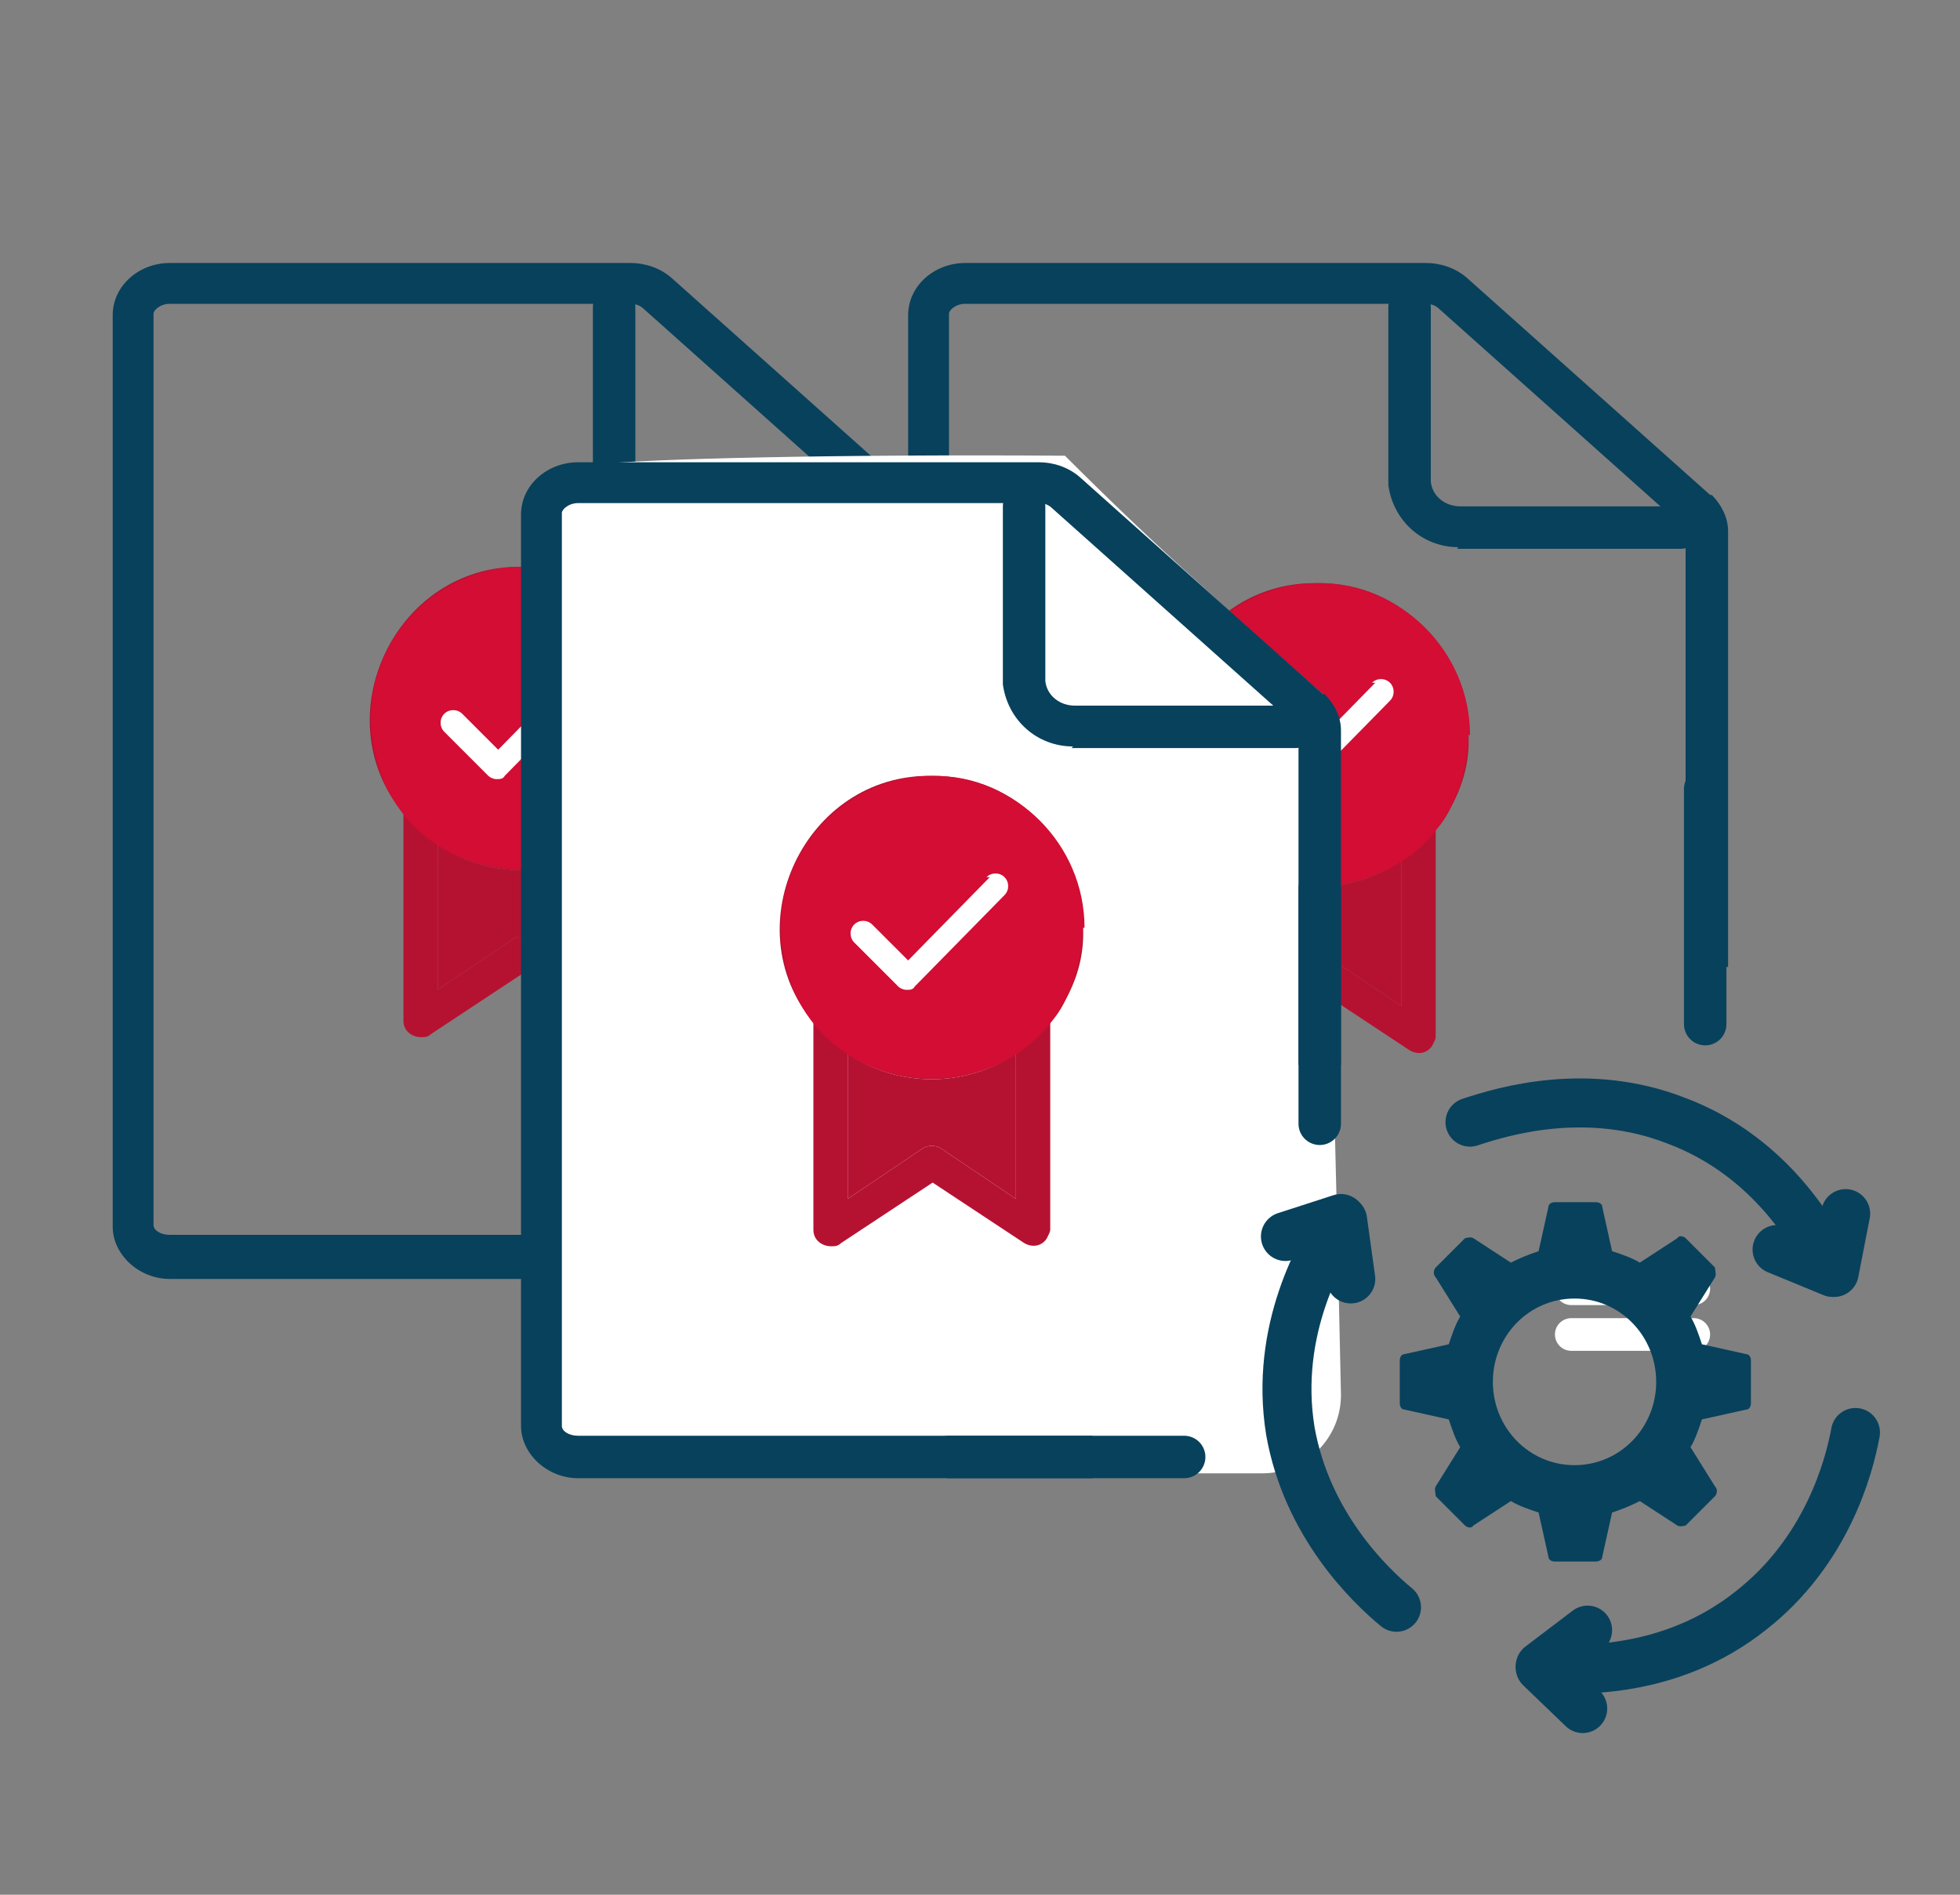 <?xml version="1.0" encoding="UTF-8"?>
<svg id="Layer_1" data-name="Layer 1" xmlns="http://www.w3.org/2000/svg" viewBox="0 0 120 116">
  <rect x="0" y="0" width="120" height="116" fill="#808080" stroke="none"/>
  <defs>
    <style>
      .cls-1 {
        stroke-linejoin: round;
        stroke-width: 2.6px;
      }

      .cls-1, .cls-2 {
        stroke: #08415c;
      }

      .cls-1, .cls-2, .cls-3 {
        fill: none;
        stroke-linecap: round;
      }

      .cls-4 {
        fill: #c8102e;
      }

      .cls-4, .cls-5, .cls-6, .cls-7, .cls-8 {
        stroke-width: 0px;
      }

      .cls-5 {
        fill: #fff;
      }

      .cls-6 {
        fill: #d30d33;
      }

      .cls-2 {
        stroke-width: 3px;
      }

      .cls-2, .cls-3 {
        stroke-miterlimit: 10;
      }

      .cls-3 {
        stroke: #fff;
        stroke-width: 2px;
      }

      .cls-7 {
        fill: #b51232;
      }

      .cls-8 {
        fill: #08415c;
      }
    </style>
  </defs>
  <path class="cls-7" d="M89.9,44.8c-.2-4.7-3.9-9.2-9.3-9.1-7.7-.1-12.1,9.2-7.2,15.1v12.7c0,.6.5,1,1.1,1,.2,0,.4,0,.6-.2l5.6-3.7,5.6,3.7c.5.3,1.1.2,1.4-.3.1-.2.2-.4.2-.5v-12.7c.5-.5.8-1.1,1.1-1.7.7-1.4,1-2.8.9-4.3ZM85.8,61.6l-4.6-3.1c-.3-.2-.8-.2-1.1,0l-4.6,3.1v-8.9c3.1,2.1,7.2,2.1,10.3,0v8.9ZM73.4,45c0-4,3.2-7.2,7.2-7.2,4,0,7.2,3.2,7.2,7.2-.3,9.5-14.1,9.5-14.4,0Z"/>
  <path class="cls-7" d="M85.8,52.7v8.9l-4.6-3.1c-.3-.2-.8-.2-1.1,0l-4.6,3.1v-8.9c3.1,2.1,7.2,2.1,10.3,0Z"/>
  <path class="cls-4" d="M87.8,45c-.3,9.5-14.1,9.5-14.4,0,0-4,3.2-7.2,7.2-7.2,4,0,7.2,3.2,7.2,7.2Z"/>
  <path class="cls-6" d="M89.9,45c-.4,12.3-18.1,12.3-18.5,0,0-5.1,4.2-9.3,9.3-9.3,5.1,0,9.3,4.2,9.3,9.3Z"/>
  <path class="cls-5" d="M84.2,41.8l-5,5.1-2.2-2.2c-.3-.3-.8-.3-1.1,0-.3.3-.3.8,0,1.1l2.7,2.7c.1.1.3.2.5.2h0c.2,0,.4,0,.5-.2l5.5-5.6c.3-.3.3-.8,0-1.1-.3-.3-.8-.3-1.1,0Z"/>
  <path class="cls-7" d="M41.2,43.8c-.2-4.7-3.9-9.2-9.3-9.1-7.7-.1-12.1,9.2-7.2,15.1v12.7c0,.6.5,1,1.1,1,.2,0,.4,0,.6-.2l5.6-3.7,5.6,3.7c.5.3,1.1.2,1.4-.3.1-.2.2-.4.2-.5v-12.7c.5-.5.8-1.1,1.1-1.7.7-1.4,1-2.8.9-4.3ZM37.1,60.6l-4.6-3.1c-.3-.2-.8-.2-1.1,0l-4.6,3.1v-8.9c3.1,2.1,7.2,2.1,10.3,0v8.9ZM24.7,44c0-4,3.2-7.2,7.2-7.2,4,0,7.2,3.2,7.2,7.2-.3,9.5-14.1,9.5-14.4,0Z"/>
  <path class="cls-7" d="M37.1,51.7v8.9l-4.6-3.1c-.3-.2-.8-.2-1.1,0l-4.6,3.1v-8.9c3.1,2.1,7.2,2.1,10.3,0Z"/>
  <path class="cls-4" d="M39.2,44c-.3,9.5-14.1,9.5-14.4,0,0-4,3.2-7.2,7.2-7.2,4,0,7.2,3.2,7.2,7.2Z"/>
  <path class="cls-6" d="M41.2,44c-.4,12.3-18.1,12.3-18.5,0,0-5.1,4.2-9.3,9.3-9.3,5.1,0,9.3,4.2,9.3,9.3Z"/>
  <path class="cls-5" d="M35.5,40.8l-5,5.1-2.2-2.2c-.3-.3-.8-.3-1.1,0-.3.3-.3.8,0,1.1l2.7,2.7c.1.1.3.2.5.2h0c.2,0,.4,0,.5-.2l5.5-5.6c.3-.3.3-.8,0-1.1-.3-.3-.8-.3-1.1,0Z"/>
  <g>
    <path class="cls-8" d="M104.7,30.3l-14.9-13.3c-.7-.6-1.6-.9-2.5-.9h-28.2c-1.9,0-3.5,1.4-3.5,3.2v55.8c0,1.7,1.6,3.2,3.5,3.2h12.9v-2.6h-12.9c-.6,0-1-.3-1-.6V19.2c0-.2.4-.6,1-.6h28.2c.3,0,.6.1.8.3l14.9,13.3c.1.1.2.2.2.3v26.7h2.6v-26.7c0-.8-.4-1.6-1-2.2Z"/>
    <g id="Path_3588-2" data-name="Path 3588-2">
      <path class="cls-8" d="M89.3,33.5c-2.2,0-4-1.6-4.3-3.8,0,0,0,0,0-.1v-10.8c0-.7.6-1.3,1.3-1.3s1.3.6,1.3,1.3v10.7c.1.9.9,1.5,1.8,1.5,0,0,0,0,.1,0h13.4c.7,0,1.3.6,1.3,1.3s-.6,1.3-1.3,1.3h-13.4c-.1,0-.2,0-.3,0Z"/>
    </g>
  </g>
  <g>
    <path class="cls-8" d="M56,30.3l-14.9-13.3c-.7-.6-1.6-.9-2.5-.9H10.4c-1.9,0-3.5,1.4-3.5,3.2v55.8c0,1.7,1.6,3.2,3.5,3.2h43.1c2,0,3.5-1.4,3.5-3.2v-42.5c0-.8-.4-1.6-1-2.2ZM54.4,75c0,.2-.4.6-1,.6H10.4c-.6,0-1-.3-1-.6V19.2c0-.2.4-.6,1-.6h28.2c.3,0,.6.1.8.3l14.9,13.3c.1.1.2.2.2.3v42.5Z"/>
    <g id="Path_3588-2-2" data-name="Path 3588-2">
      <path class="cls-8" d="M40.6,33.5c-2.2,0-4-1.6-4.3-3.8,0,0,0,0,0-.1v-10.8c0-.7.6-1.3,1.3-1.3s1.3.6,1.3,1.3v10.7c.1.9.9,1.5,1.8,1.5,0,0,0,0,.1,0h13.4c.7,0,1.3.6,1.3,1.3s-.6,1.3-1.3,1.3h-13.4c-.1,0-.2,0-.3,0Z"/>
    </g>
  </g>
  <path class="cls-5" d="M77.3,90.2h-40.5c-2.7,0-4.8-2.2-4.8-4.8v-52.2c0-1.3.5-2.5,1.4-3.4,1.1-1.1,2.5-1.3,3.4-1.4,3.2-.3,13.9-.6,28.4-.5,2.6,2.6,5.3,5.2,8.2,7.8,2.6,2.4,5.2,4.7,7.7,6.9.3,14.3.7,28.6,1,42.8,0,2.7-2.2,4.8-4.8,4.8Z"/>
  <g>
    <path class="cls-8" d="M81,42.5l-14.9-13.3c-.7-.6-1.6-.9-2.5-.9h-28.2c-1.9,0-3.5,1.4-3.5,3.2v55.8c0,1.7,1.6,3.2,3.5,3.2h31.5v-2.6h-31.5c-.6,0-1-.3-1-.6V31.4c0-.2.4-.6,1-.6h28.2c.3,0,.6.1.8.3l14.9,13.3c.1.1.2.2.2.3v20.5h2.6v-20.5c0-.8-.4-1.6-1-2.2Z"/>
    <g id="Path_3588-2-3" data-name="Path 3588-2">
      <path class="cls-8" d="M65.7,45.7c-2.2,0-4-1.6-4.3-3.8,0,0,0,0,0-.1v-10.8c0-.7.6-1.3,1.3-1.3s1.3.6,1.3,1.3v10.7c.1.9.9,1.5,1.8,1.5,0,0,0,0,.1,0h13.4c.7,0,1.3.6,1.3,1.3s-.6,1.3-1.3,1.3h-13.4c-.1,0-.2,0-.3,0Z"/>
    </g>
  </g>
  <path class="cls-7" d="M66.3,56.6c-.2-4.7-3.9-9.2-9.3-9.1-7.7-.1-12.1,9.2-7.2,15.1v12.7c0,.6.5,1,1.1,1,.2,0,.4,0,.6-.2l5.6-3.7,5.6,3.7c.5.3,1.1.2,1.4-.3.1-.2.2-.4.2-.5v-12.7c.5-.5.8-1.1,1.1-1.7.7-1.4,1-2.8.9-4.3ZM62.2,73.4l-4.6-3.1c-.3-.2-.8-.2-1.1,0l-4.6,3.1v-8.9c3.1,2.1,7.2,2.1,10.3,0v8.9ZM49.8,56.8c0-4,3.2-7.2,7.2-7.2,4,0,7.2,3.2,7.2,7.2-.3,9.5-14.1,9.5-14.4,0Z"/>
  <path class="cls-7" d="M62.2,64.5v8.9l-4.6-3.1c-.3-.2-.8-.2-1.1,0l-4.6,3.1v-8.9c3.1,2.1,7.2,2.1,10.3,0Z"/>
  <path class="cls-4" d="M64.2,56.8c-.3,9.5-14.1,9.5-14.4,0,0-4,3.2-7.2,7.2-7.2,4,0,7.2,3.2,7.2,7.2Z"/>
  <path class="cls-6" d="M66.3,56.8c-.4,12.3-18.1,12.3-18.5,0,0-5.1,4.2-9.3,9.3-9.3,5.1,0,9.3,4.2,9.3,9.3Z"/>
  <path class="cls-5" d="M60.6,53.7l-5,5.1-2.2-2.2c-.3-.3-.8-.3-1.1,0-.3.3-.3.8,0,1.1l2.7,2.7c.1.1.3.2.5.2h0c.2,0,.4,0,.5-.2l5.5-5.6c.3-.3.3-.8,0-1.1-.3-.3-.8-.3-1.1,0Z"/>
  <line class="cls-3" x1="96.2" y1="78.9" x2="103.7" y2="78.9"/>
  <line class="cls-3" x1="96.2" y1="81.7" x2="103.7" y2="81.7"/>
  <path class="cls-2" d="M90,68.7c2.1-.7,7.2-2.2,12.6-.1,5.9,2.2,8.6,7.2,9.6,9.2"/>
  <line class="cls-2" x1="112.2" y1="77.9" x2="108.8" y2="76.5"/>
  <line class="cls-2" x1="112.3" y1="77.9" x2="113" y2="74.3"/>
  <path class="cls-2" d="M85.5,98.4c-1.7-1.4-5.5-5.1-6.5-10.8-1-6.2,1.9-11.1,3.1-12.9"/>
  <line class="cls-2" x1="82.2" y1="74.7" x2="82.7" y2="78.3"/>
  <line class="cls-2" x1="82.1" y1="74.6" x2="78.7" y2="75.7"/>
  <path class="cls-2" d="M113.6,87.7c-.4,2.2-1.8,7.3-6.4,10.9-4.9,3.9-10.6,3.7-12.8,3.5"/>
  <line class="cls-2" x1="94.3" y1="102" x2="97.2" y2="99.8"/>
  <line class="cls-2" x1="94.3" y1="102.1" x2="96.9" y2="104.6"/>
  <path class="cls-8" d="M106.9,82.9l-2.7-.6c-.2-.6-.4-1.2-.7-1.7l1.5-2.4c.1-.2,0-.4,0-.6l-1.8-1.8c-.1-.1-.4-.2-.5,0l-2.3,1.5c-.5-.3-1.1-.5-1.7-.7l-.6-2.7c0-.2-.2-.3-.4-.3h-2.5c-.2,0-.4.1-.4.3l-.6,2.7c-.6.2-1.1.4-1.7.7l-2.3-1.5c-.2-.1-.4,0-.5,0l-1.8,1.8c-.1.1-.2.4,0,.6l1.5,2.4c-.3.5-.5,1.1-.7,1.7l-2.7.6c-.2,0-.3.2-.3.4v2.6c0,.2.1.4.3.4l2.7.6c.2.6.4,1.2.7,1.7l-1.5,2.4c-.1.2,0,.4,0,.6l1.8,1.8c.1.1.4.2.5,0l2.3-1.5c.5.3,1.1.5,1.7.7l.6,2.7c0,.2.2.3.4.3h2.5c.2,0,.4-.1.4-.3l.6-2.7c.6-.2,1.1-.4,1.7-.7l2.3,1.5c.2.1.4,0,.5,0l1.8-1.8c.1-.1.2-.4,0-.6l-1.5-2.4c.3-.5.5-1.1.7-1.7l2.7-.6c.2,0,.3-.2.3-.4v-2.6c0-.2-.1-.4-.3-.4ZM96.4,89.7c-2.8,0-5-2.3-5-5.1s2.2-5.1,5-5.1,5,2.3,5,5.1-2.2,5.1-5,5.1Z"/>
  <line class="cls-1" x1="104.4" y1="48.3" x2="104.4" y2="62.7"/>
  <line class="cls-1" x1="80.8" y1="54.4" x2="80.8" y2="68.8"/>
  <line class="cls-1" x1="58.1" y1="89.2" x2="72.5" y2="89.2"/>
</svg>